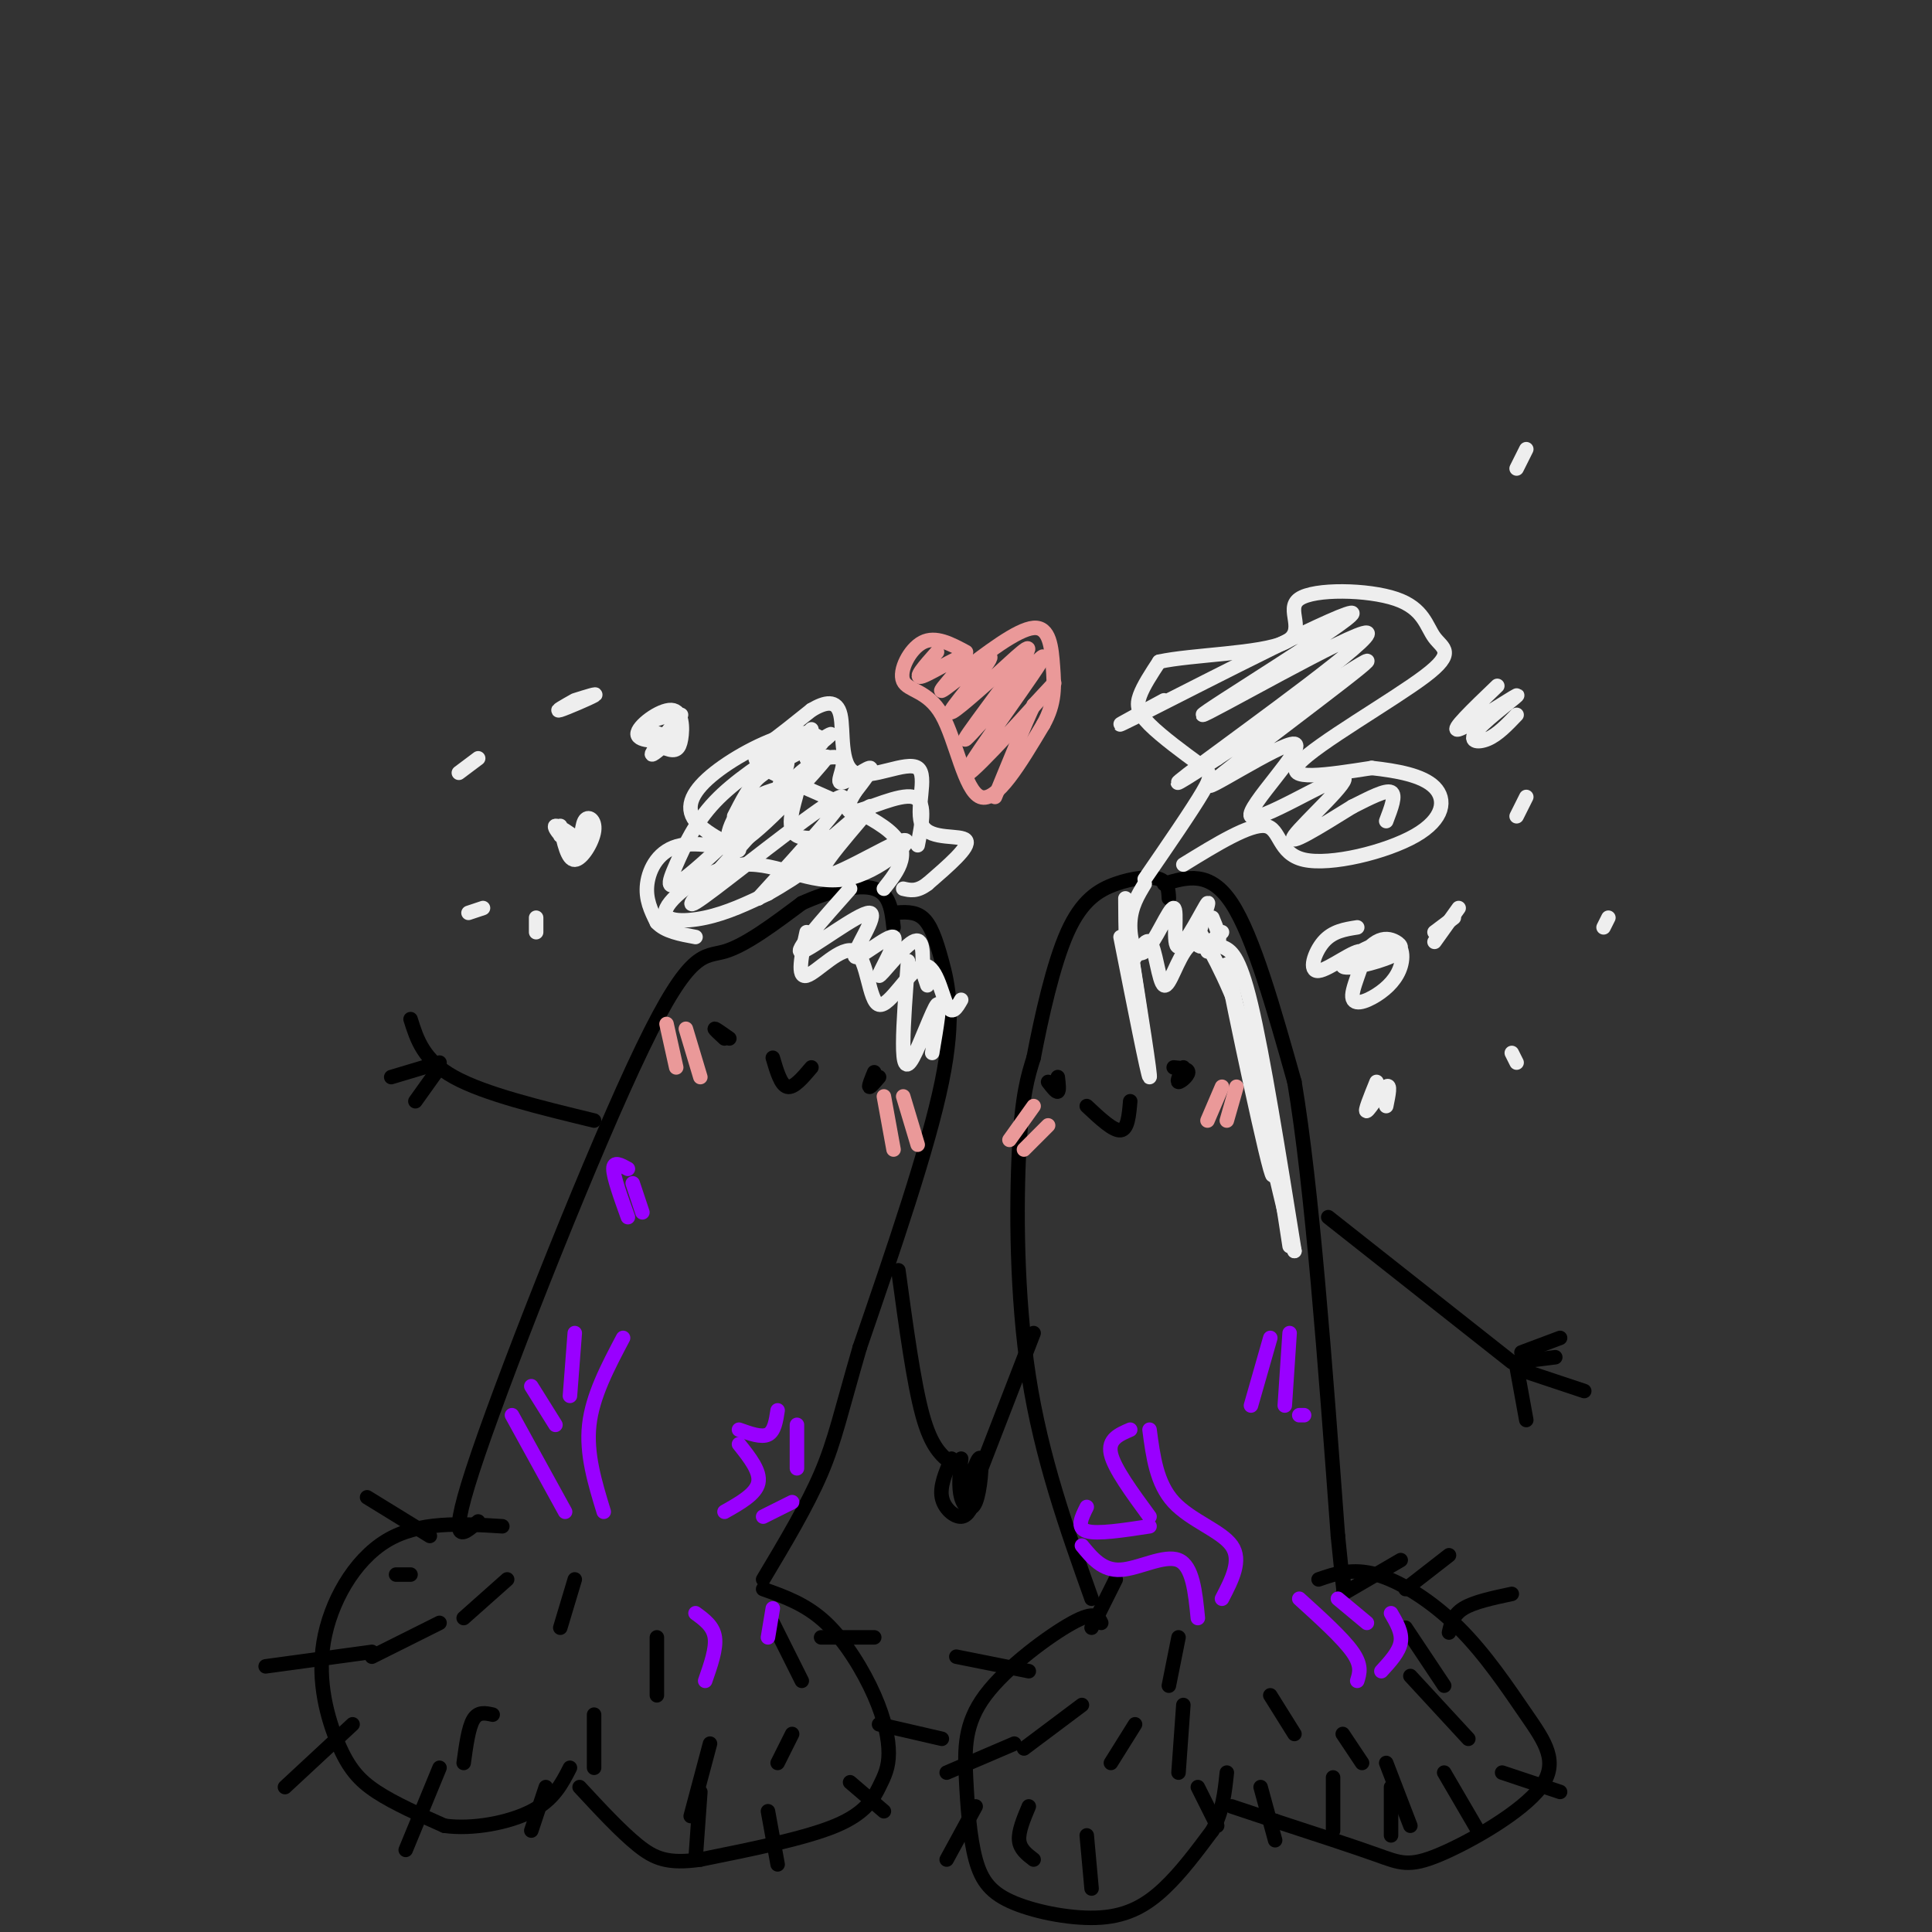 <svg viewBox='0 0 400 400' version='1.1' xmlns='http://www.w3.org/2000/svg' xmlns:xlink='http://www.w3.org/1999/xlink'><rect x="0" y="0" width="400" height="400" fill="#333333" stroke="none"/><g fill='none' stroke='#000000' stroke-width='3' stroke-linecap='round' stroke-linejoin='round'><path d='M-87,178c0.208,-1.851 0.415,-3.702 -5,-4c-5.415,-0.298 -16.454,0.956 -25,4c-8.546,3.044 -14.600,7.878 -18,14c-3.400,6.122 -4.146,13.533 -4,19c0.146,5.467 1.185,8.991 3,12c1.815,3.009 4.408,5.505 7,8'/><path d='M-129,231c1.667,1.667 2.333,1.833 3,2'/><path d='M-88,183c-2.411,-0.935 -4.821,-1.869 -9,-1c-4.179,0.869 -10.125,3.542 -14,7c-3.875,3.458 -5.679,7.702 -6,11c-0.321,3.298 0.839,5.649 2,8'/><path d='M104,316c-8.622,-0.542 -17.244,-1.085 -24,3c-6.756,4.085 -11.646,12.796 -13,21c-1.354,8.204 0.828,15.901 3,21c2.172,5.099 4.335,7.600 8,10c3.665,2.400 8.833,4.700 14,7'/><path d='M92,378c5.822,0.822 13.378,-0.622 18,-3c4.622,-2.378 6.311,-5.689 8,-9'/><path d='M158,329c4.462,1.581 8.924,3.162 13,7c4.076,3.838 7.766,9.932 10,15c2.234,5.068 3.011,9.111 3,12c-0.011,2.889 -0.811,4.624 -2,7c-1.189,2.376 -2.768,5.393 -9,8c-6.232,2.607 -17.116,4.803 -28,7'/><path d='M145,385c-6.711,0.956 -9.489,-0.156 -13,-3c-3.511,-2.844 -7.756,-7.422 -12,-12'/><path d='M228,336c-0.626,-1.304 -1.253,-2.608 -6,0c-4.747,2.608 -13.615,9.127 -18,15c-4.385,5.873 -4.287,11.102 -4,17c0.287,5.898 0.765,12.467 2,17c1.235,4.533 3.228,7.029 8,9c4.772,1.971 12.323,3.415 18,3c5.677,-0.415 9.479,-2.690 13,-6c3.521,-3.310 6.760,-7.655 10,-12'/><path d='M251,379c2.167,-4.000 2.583,-8.000 3,-12'/><path d='M273,327c3.506,-1.214 7.013,-2.429 12,-1c4.987,1.429 11.456,5.501 17,11c5.544,5.499 10.165,12.424 14,18c3.835,5.576 6.884,9.804 3,15c-3.884,5.196 -14.699,11.360 -21,14c-6.301,2.640 -8.086,1.754 -13,0c-4.914,-1.754 -12.957,-4.377 -21,-7'/><path d='M264,377c-5.000,-1.667 -7.000,-2.333 -9,-3'/><path d='M226,331c-5.200,-14.622 -10.400,-29.244 -13,-46c-2.600,-16.756 -2.600,-35.644 -2,-47c0.600,-11.356 1.800,-15.178 3,-19'/><path d='M214,219c1.581,-8.250 4.032,-19.376 7,-26c2.968,-6.624 6.453,-8.745 10,-10c3.547,-1.255 7.156,-1.644 9,-1c1.844,0.644 1.922,2.322 2,4'/><path d='M241,183c4.750,-1.417 9.500,-2.833 14,4c4.500,6.833 8.750,21.917 13,37'/><path d='M268,224c3.667,21.833 6.333,57.917 9,94'/><path d='M277,318c1.667,16.833 1.333,11.917 1,7'/><path d='M99,315c-3.435,3.048 -6.869,6.095 0,-14c6.869,-20.095 24.042,-63.333 34,-84c9.958,-20.667 12.702,-18.762 17,-20c4.298,-1.238 10.149,-5.619 16,-10'/><path d='M166,187c5.644,-2.578 11.756,-4.022 15,-3c3.244,1.022 3.622,4.511 4,8'/><path d='M185,189c2.185,-0.179 4.369,-0.357 6,1c1.631,1.357 2.708,4.250 4,9c1.292,4.750 2.798,11.357 0,25c-2.798,13.643 -9.899,34.321 -17,55'/><path d='M178,279c-3.889,13.356 -5.111,19.244 -8,26c-2.889,6.756 -7.444,14.378 -12,22'/><path d='M151,215c-1.417,-1.000 -2.833,-2.000 -3,-2c-0.167,0.000 0.917,1.000 2,2'/><path d='M181,222c-0.583,1.417 -1.167,2.833 -1,3c0.167,0.167 1.083,-0.917 2,-2'/><path d='M160,219c0.833,2.833 1.667,5.667 3,6c1.333,0.333 3.167,-1.833 5,-4'/><path d='M217,224c0.833,1.083 1.667,2.167 2,2c0.333,-0.167 0.167,-1.583 0,-3'/><path d='M245,221c-0.711,1.467 -1.422,2.933 -1,3c0.422,0.067 1.978,-1.267 2,-2c0.022,-0.733 -1.489,-0.867 -3,-1'/><path d='M225,229c2.750,2.583 5.500,5.167 7,5c1.500,-0.167 1.750,-3.083 2,-6'/><path d='M186,263c1.583,11.667 3.167,23.333 5,30c1.833,6.667 3.917,8.333 6,10'/><path d='M214,276c0.000,0.000 -12.000,31.000 -12,31'/><path d='M197,302c-1.222,2.844 -2.444,5.689 -2,8c0.444,2.311 2.556,4.089 4,4c1.444,-0.089 2.222,-2.044 3,-4'/><path d='M199,302c-0.292,2.958 -0.583,5.917 0,8c0.583,2.083 2.042,3.292 3,1c0.958,-2.292 1.417,-8.083 1,-9c-0.417,-0.917 -1.708,3.042 -3,7'/><path d='M123,232c-11.333,-2.750 -22.667,-5.500 -29,-9c-6.333,-3.500 -7.667,-7.750 -9,-12'/><path d='M91,220c0.000,0.000 -10.000,3.000 -10,3'/><path d='M91,221c0.000,0.000 -5.000,7.000 -5,7'/><path d='M275,252c0.000,0.000 38.000,30.000 38,30'/><path d='M314,283c0.000,0.000 2.000,11.000 2,11'/><path d='M316,284c0.000,0.000 12.000,4.000 12,4'/><path d='M314,282c0.000,0.000 8.000,-1.000 8,-1'/><path d='M315,280c0.000,0.000 8.000,-3.000 8,-3'/></g>
<g fill='none' stroke='#ea9999' stroke-width='3' stroke-linecap='round' stroke-linejoin='round'><path d='M138,212c0.000,0.000 2.000,9.000 2,9'/><path d='M142,213c0.000,0.000 3.000,10.000 3,10'/><path d='M183,227c0.000,0.000 2.000,11.000 2,11'/><path d='M187,227c0.000,0.000 3.000,10.000 3,10'/><path d='M214,229c0.000,0.000 -5.000,7.000 -5,7'/><path d='M217,233c0.000,0.000 -5.000,5.000 -5,5'/><path d='M253,225c0.000,0.000 -3.000,7.000 -3,7'/><path d='M256,225c0.000,0.000 -2.000,7.000 -2,7'/><path d='M200,135c-3.152,-1.699 -6.303,-3.397 -9,-2c-2.697,1.397 -4.939,5.890 -4,8c0.939,2.110 5.061,1.837 8,7c2.939,5.163 4.697,15.761 8,17c3.303,1.239 8.152,-6.880 13,-15'/><path d='M216,150c2.512,-4.440 2.292,-8.042 2,-12c-0.292,-3.958 -0.655,-8.274 -4,-8c-3.345,0.274 -9.673,5.137 -16,10'/><path d='M194,135c-2.541,2.862 -5.082,5.724 -3,5c2.082,-0.724 8.787,-5.034 9,-4c0.213,1.034 -6.067,7.411 -5,7c1.067,-0.411 9.479,-7.611 10,-7c0.521,0.611 -6.851,9.032 -8,11c-1.149,1.968 3.926,-2.516 9,-7'/><path d='M206,140c3.828,-3.420 8.898,-8.471 6,-4c-2.898,4.471 -13.766,18.463 -12,17c1.766,-1.463 16.164,-18.382 16,-17c-0.164,1.382 -14.890,21.064 -16,24c-1.110,2.936 11.397,-10.876 16,-16c4.603,-5.124 1.301,-1.562 -2,2'/><path d='M214,146c-1.667,3.500 -4.833,11.250 -8,19'/></g>
<g fill='none' stroke='#000000' stroke-width='3' stroke-linecap='round' stroke-linejoin='round'><path d='M77,342c0.000,0.000 -22.000,3.000 -22,3'/><path d='M73,357c0.000,0.000 -14.000,13.000 -14,13'/><path d='M91,366c0.000,0.000 -7.000,17.000 -7,17'/><path d='M113,370c0.000,0.000 -3.000,9.000 -3,9'/><path d='M89,318c0.000,0.000 -13.000,-8.000 -13,-8'/><path d='M91,336c0.000,0.000 -14.000,7.000 -14,7'/><path d='M102,355c-1.500,-0.333 -3.000,-0.667 -4,1c-1.000,1.667 -1.500,5.333 -2,9'/><path d='M123,355c0.000,0.000 0.000,11.000 0,11'/><path d='M145,371c0.000,0.000 -1.000,14.000 -1,14'/><path d='M159,375c0.000,0.000 2.000,11.000 2,11'/><path d='M176,369c0.000,0.000 7.000,6.000 7,6'/><path d='M182,357c0.000,0.000 13.000,3.000 13,3'/><path d='M170,339c0.000,0.000 11.000,0.000 11,0'/><path d='M160,336c0.000,0.000 6.000,12.000 6,12'/><path d='M164,359c0.000,0.000 -3.000,6.000 -3,6'/><path d='M136,339c0.000,0.000 0.000,12.000 0,12'/><path d='M105,327c0.000,0.000 -9.000,8.000 -9,8'/><path d='M85,326c0.000,0.000 -3.000,0.000 -3,0'/><path d='M213,346c0.000,0.000 -15.000,-3.000 -15,-3'/><path d='M210,361c0.000,0.000 -14.000,6.000 -14,6'/><path d='M202,374c0.000,0.000 -6.000,11.000 -6,11'/><path d='M213,374c-1.083,2.583 -2.167,5.167 -2,7c0.167,1.833 1.583,2.917 3,4'/><path d='M225,380c0.000,0.000 1.000,11.000 1,11'/><path d='M248,370c0.000,0.000 4.000,8.000 4,8'/><path d='M261,370c0.000,0.000 3.000,11.000 3,11'/><path d='M276,368c0.000,0.000 0.000,11.000 0,11'/><path d='M288,370c0.000,0.000 0.000,10.000 0,10'/><path d='M299,367c0.000,0.000 7.000,12.000 7,12'/><path d='M311,367c0.000,0.000 12.000,4.000 12,4'/><path d='M300,338c0.417,-1.833 0.833,-3.667 3,-5c2.167,-1.333 6.083,-2.167 10,-3'/><path d='M291,329c0.000,0.000 9.000,-7.000 9,-7'/><path d='M278,330c0.000,0.000 12.000,-7.000 12,-7'/><path d='M224,353c0.000,0.000 -12.000,9.000 -12,9'/><path d='M235,357c0.000,0.000 -5.000,8.000 -5,8'/><path d='M245,353c0.000,0.000 -1.000,14.000 -1,14'/><path d='M263,351c0.000,0.000 5.000,8.000 5,8'/><path d='M278,359c0.000,0.000 4.000,6.000 4,6'/><path d='M287,365c0.000,0.000 5.000,13.000 5,13'/><path d='M292,347c0.000,0.000 12.000,13.000 12,13'/><path d='M291,337c0.000,0.000 8.000,12.000 8,12'/><path d='M244,339c0.000,0.000 -2.000,10.000 -2,10'/><path d='M231,327c0.000,0.000 -5.000,10.000 -5,10'/><path d='M119,327c0.000,0.000 -3.000,10.000 -3,10'/><path d='M147,361c0.000,0.000 -4.000,15.000 -4,15'/></g>
<g fill='none' stroke='#9900ff' stroke-width='3' stroke-linecap='round' stroke-linejoin='round'><path d='M117,313c0.000,0.000 -11.000,-20.000 -11,-20'/><path d='M115,295c0.000,0.000 -5.000,-8.000 -5,-8'/><path d='M118,289c0.000,0.000 1.000,-13.000 1,-13'/><path d='M129,277c-3.167,6.000 -6.333,12.000 -7,18c-0.667,6.000 1.167,12.000 3,18'/><path d='M248,335c-0.533,-5.400 -1.067,-10.800 -4,-12c-2.933,-1.200 -8.267,1.800 -12,2c-3.733,0.200 -5.867,-2.400 -8,-5'/><path d='M238,316c-5.417,0.833 -10.833,1.667 -13,1c-2.167,-0.667 -1.083,-2.833 0,-5'/><path d='M238,314c-3.667,-5.000 -7.333,-10.000 -8,-13c-0.667,-3.000 1.667,-4.000 4,-5'/><path d='M238,296c0.733,5.578 1.467,11.156 5,15c3.533,3.844 9.867,5.956 12,9c2.133,3.044 0.067,7.022 -2,11'/><path d='M259,291c0.000,0.000 4.000,-14.000 4,-14'/><path d='M267,276c0.000,0.000 -1.000,15.000 -1,15'/><path d='M270,293c0.000,0.000 -1.000,0.000 -1,0'/><path d='M153,299c2.250,2.833 4.500,5.667 4,8c-0.500,2.333 -3.750,4.167 -7,6'/><path d='M153,296c2.333,0.833 4.667,1.667 6,1c1.333,-0.667 1.667,-2.833 2,-5'/><path d='M165,295c0.000,0.000 0.000,9.000 0,9'/><path d='M158,314c0.000,0.000 6.000,-3.000 6,-3'/><path d='M281,348c0.500,-1.583 1.000,-3.167 -1,-6c-2.000,-2.833 -6.500,-6.917 -11,-11'/><path d='M277,331c0.000,0.000 6.000,5.000 6,5'/><path d='M288,334c1.167,2.000 2.333,4.000 2,6c-0.333,2.000 -2.167,4.000 -4,6'/><path d='M146,348c1.167,-3.333 2.333,-6.667 2,-9c-0.333,-2.333 -2.167,-3.667 -4,-5'/><path d='M159,339c0.000,0.000 1.000,-6.000 1,-6'/><path d='M130,242c-1.500,-0.833 -3.000,-1.667 -3,0c0.000,1.667 1.500,5.833 3,10'/><path d='M131,245c0.000,0.000 2.000,6.000 2,6'/></g>
<g fill='none' stroke='#eeeeee' stroke-width='3' stroke-linecap='round' stroke-linejoin='round'><path d='M183,184c3.054,-3.851 6.107,-7.702 1,-12c-5.107,-4.298 -18.375,-9.042 -24,-12c-5.625,-2.958 -3.607,-4.131 -1,-6c2.607,-1.869 5.804,-4.435 9,-7'/><path d='M168,147c2.788,-1.652 5.259,-2.281 6,1c0.741,3.281 -0.249,10.473 3,12c3.249,1.527 10.737,-2.611 13,-1c2.263,1.611 -0.698,8.972 1,12c1.698,3.028 8.057,1.722 9,3c0.943,1.278 -3.528,5.139 -8,9'/><path d='M192,183c-2.167,1.667 -3.583,1.333 -5,1'/><path d='M168,151c-3.345,3.267 -6.690,6.534 -5,6c1.690,-0.534 8.414,-4.869 9,-5c0.586,-0.131 -4.967,3.943 -5,5c-0.033,1.057 5.455,-0.902 7,0c1.545,0.902 -0.853,4.666 0,5c0.853,0.334 4.958,-2.762 6,-3c1.042,-0.238 -0.979,2.381 -3,5'/><path d='M177,164c-1.167,1.976 -2.583,4.417 0,4c2.583,-0.417 9.167,-3.690 12,-3c2.833,0.690 1.917,5.345 1,10'/><path d='M237,182c4.904,-7.134 9.809,-14.268 12,-18c2.191,-3.732 1.670,-4.062 -1,-6c-2.670,-1.938 -7.488,-5.483 -10,-8c-2.512,-2.517 -2.718,-4.005 -2,-6c0.718,-1.995 2.359,-4.498 4,-7'/><path d='M240,137c6.623,-1.474 21.179,-1.658 26,-4c4.821,-2.342 -0.094,-6.842 3,-9c3.094,-2.158 14.196,-1.973 20,0c5.804,1.973 6.308,5.735 8,8c1.692,2.265 4.571,3.033 -2,8c-6.571,4.967 -22.592,14.133 -26,18c-3.408,3.867 5.796,2.433 15,1'/><path d='M284,159c5.154,0.572 10.538,1.501 13,4c2.462,2.499 2.000,6.567 -4,10c-6.000,3.433 -17.538,6.232 -23,5c-5.462,-1.232 -4.846,-6.495 -8,-7c-3.154,-0.505 -10.077,3.747 -17,8'/><path d='M241,145c-7.315,3.944 -14.630,7.887 -3,2c11.630,-5.887 42.205,-21.605 42,-20c-0.205,1.605 -31.189,20.533 -31,21c0.189,0.467 31.551,-17.528 34,-17c2.449,0.528 -24.015,19.579 -34,27c-9.985,7.421 -3.493,3.210 3,-1'/><path d='M252,157c9.769,-6.411 32.692,-21.938 31,-20c-1.692,1.938 -28.000,21.339 -32,25c-4.000,3.661 14.307,-8.420 17,-8c2.693,0.420 -10.226,13.339 -9,15c1.226,1.661 16.599,-7.938 19,-8c2.401,-0.063 -8.171,9.411 -10,12c-1.829,2.589 5.086,-1.705 12,-6'/><path d='M280,167c3.689,-1.867 6.911,-3.533 8,-3c1.089,0.533 0.044,3.267 -1,6'/><path d='M310,142c-4.989,4.785 -9.978,9.569 -8,9c1.978,-0.569 10.922,-6.493 12,-7c1.078,-0.507 -5.710,4.402 -8,7c-2.290,2.598 -0.083,2.885 2,2c2.083,-0.885 4.041,-2.943 6,-5'/><path d='M316,165c0.000,0.000 -2.000,4.000 -2,4'/><path d='M297,193c0.000,0.000 4.000,-3.000 4,-3'/><path d='M302,188c0.000,0.000 -5.000,7.000 -5,7'/><path d='M162,155c3.633,-0.020 7.266,-0.040 8,-1c0.734,-0.960 -1.432,-2.860 -6,-2c-4.568,0.860 -11.538,4.478 -16,8c-4.462,3.522 -6.417,6.946 -4,10c2.417,3.054 9.204,5.736 9,6c-0.204,0.264 -7.401,-1.890 -12,-1c-4.599,0.890 -6.600,4.826 -7,8c-0.400,3.174 0.800,5.587 2,8'/><path d='M136,191c1.667,1.833 4.833,2.417 8,3'/><path d='M164,154c-5.956,3.841 -11.912,7.681 -16,12c-4.088,4.319 -6.307,9.116 -8,13c-1.693,3.884 -2.860,6.853 4,1c6.860,-5.853 21.747,-20.530 23,-21c1.253,-0.470 -11.128,13.266 -18,21c-6.872,7.734 -8.235,9.467 -1,4c7.235,-5.467 23.067,-18.133 26,-19c2.933,-0.867 -7.034,10.067 -17,21'/><path d='M157,186c3.496,-2.059 20.736,-17.707 23,-19c2.264,-1.293 -10.449,11.769 -10,14c0.449,2.231 14.060,-6.369 17,-7c2.940,-0.631 -4.792,6.707 -12,8c-7.208,1.293 -13.891,-3.457 -21,-3c-7.109,0.457 -14.645,6.123 -16,9c-1.355,2.877 3.470,2.965 8,2c4.530,-0.965 8.765,-2.982 13,-5'/><path d='M159,185c5.959,-3.344 14.355,-9.204 15,-11c0.645,-1.796 -6.463,0.471 -9,-1c-2.537,-1.471 -0.505,-6.681 0,-9c0.505,-2.319 -0.518,-1.746 -3,-1c-2.482,0.746 -6.421,1.667 -9,5c-2.579,3.333 -3.796,9.078 1,6c4.796,-3.078 15.605,-14.980 17,-17c1.395,-2.020 -6.624,5.841 -9,7c-2.376,1.159 0.893,-4.383 1,-6c0.107,-1.617 -2.946,0.692 -6,3'/><path d='M157,161c-1.833,1.833 -3.417,4.917 -5,8'/><path d='M116,171c0.758,3.525 1.516,7.051 3,7c1.484,-0.051 3.695,-3.678 4,-6c0.305,-2.322 -1.297,-3.338 -2,-2c-0.703,1.338 -0.508,5.029 -2,5c-1.492,-0.029 -4.671,-3.777 -4,-4c0.671,-0.223 5.192,3.079 6,4c0.808,0.921 -2.096,-0.540 -5,-2'/><path d='M141,148c-2.833,3.583 -5.667,7.167 -6,8c-0.333,0.833 1.833,-1.083 4,-3'/><path d='M111,193c0.000,0.000 0.000,-3.000 0,-3'/><path d='M100,188c0.000,0.000 -3.000,1.000 -3,1'/><path d='M281,192c-2.548,0.396 -5.096,0.793 -7,3c-1.904,2.207 -3.164,6.225 -1,6c2.164,-0.225 7.753,-4.694 9,-4c1.247,0.694 -1.849,6.550 -2,9c-0.151,2.450 2.644,1.496 5,0c2.356,-1.496 4.273,-3.532 5,-6c0.727,-2.468 0.264,-5.369 -3,-5c-3.264,0.369 -9.331,4.008 -9,5c0.331,0.992 7.058,-0.662 10,-2c2.942,-1.338 2.100,-2.360 1,-3c-1.100,-0.640 -2.457,-0.897 -4,0c-1.543,0.897 -3.271,2.949 -5,5'/><path d='M280,200c0.667,0.167 4.833,-1.917 9,-4'/><path d='M333,190c0.000,0.000 -1.000,2.000 -1,2'/><path d='M316,93c0.000,0.000 -2.000,4.000 -2,4'/><path d='M233,186c0.033,6.285 0.067,12.571 1,13c0.933,0.429 2.767,-4.998 4,-4c1.233,0.998 1.867,8.422 3,9c1.133,0.578 2.767,-5.691 5,-8c2.233,-2.309 5.067,-0.660 6,-1c0.933,-0.340 -0.033,-2.670 -1,-5'/><path d='M237,183c-1.419,2.339 -2.838,4.678 -3,8c-0.162,3.322 0.933,7.626 3,6c2.067,-1.626 5.106,-9.181 6,-9c0.894,0.181 -0.358,8.100 1,8c1.358,-0.100 5.327,-8.219 6,-9c0.673,-0.781 -1.951,5.777 -2,8c-0.049,2.223 2.475,0.112 5,-2'/><path d='M167,193c-1.044,4.786 -2.089,9.573 0,9c2.089,-0.573 7.311,-6.504 10,-5c2.689,1.504 2.844,10.444 5,11c2.156,0.556 6.311,-7.274 9,-8c2.689,-0.726 3.911,5.650 5,8c1.089,2.350 2.044,0.675 3,-1'/><path d='M176,184c-5.978,6.728 -11.957,13.456 -10,13c1.957,-0.456 11.849,-8.097 14,-8c2.151,0.097 -3.437,7.932 -3,9c0.437,1.068 6.901,-4.631 8,-4c1.099,0.631 -3.166,7.593 -3,8c0.166,0.407 4.762,-5.741 7,-7c2.238,-1.259 2.119,2.370 2,6'/><path d='M191,201c0.500,1.500 0.750,2.250 1,3'/><path d='M188,199c-0.494,6.458 -0.988,12.917 -1,17c-0.012,4.083 0.458,5.792 2,3c1.542,-2.792 4.155,-10.083 5,-11c0.845,-0.917 -0.077,4.542 -1,10'/><path d='M232,194c2.833,14.333 5.667,28.667 6,29c0.333,0.333 -1.833,-13.333 -4,-27'/><path d='M234,196c-0.167,-1.167 1.417,9.417 3,20'/><path d='M253,196c1.750,0.750 3.500,1.500 6,12c2.500,10.500 5.750,30.750 9,51'/><path d='M268,259c-2.378,-8.432 -12.823,-55.013 -14,-59c-1.177,-3.987 6.914,34.619 9,42c2.086,7.381 -1.833,-16.463 -3,-24c-1.167,-7.537 0.416,1.231 2,10'/><path d='M262,228c0.500,2.167 0.750,2.583 1,3'/><path d='M250,197c-1.356,-2.911 -2.711,-5.822 -1,-3c1.711,2.822 6.489,11.378 10,23c3.511,11.622 5.756,26.311 8,41'/><path d='M285,224c-1.289,3.178 -2.578,6.356 -2,6c0.578,-0.356 3.022,-4.244 4,-5c0.978,-0.756 0.489,1.622 0,4'/><path d='M313,218c0.000,0.000 1.000,2.000 1,2'/><path d='M139,148c-3.014,0.813 -6.028,1.626 -6,3c0.028,1.374 3.099,3.308 5,4c1.901,0.692 2.634,0.141 3,-2c0.366,-2.141 0.366,-5.873 -2,-6c-2.366,-0.127 -7.099,3.350 -7,5c0.099,1.650 5.028,1.471 6,1c0.972,-0.471 -2.014,-1.236 -5,-2'/><path d='M99,157c0.000,0.000 -4.000,3.000 -4,3'/><path d='M119,145c-2.133,1.200 -4.267,2.400 -3,2c1.267,-0.400 5.933,-2.400 7,-3c1.067,-0.600 -1.467,0.200 -4,1'/></g>
</svg>